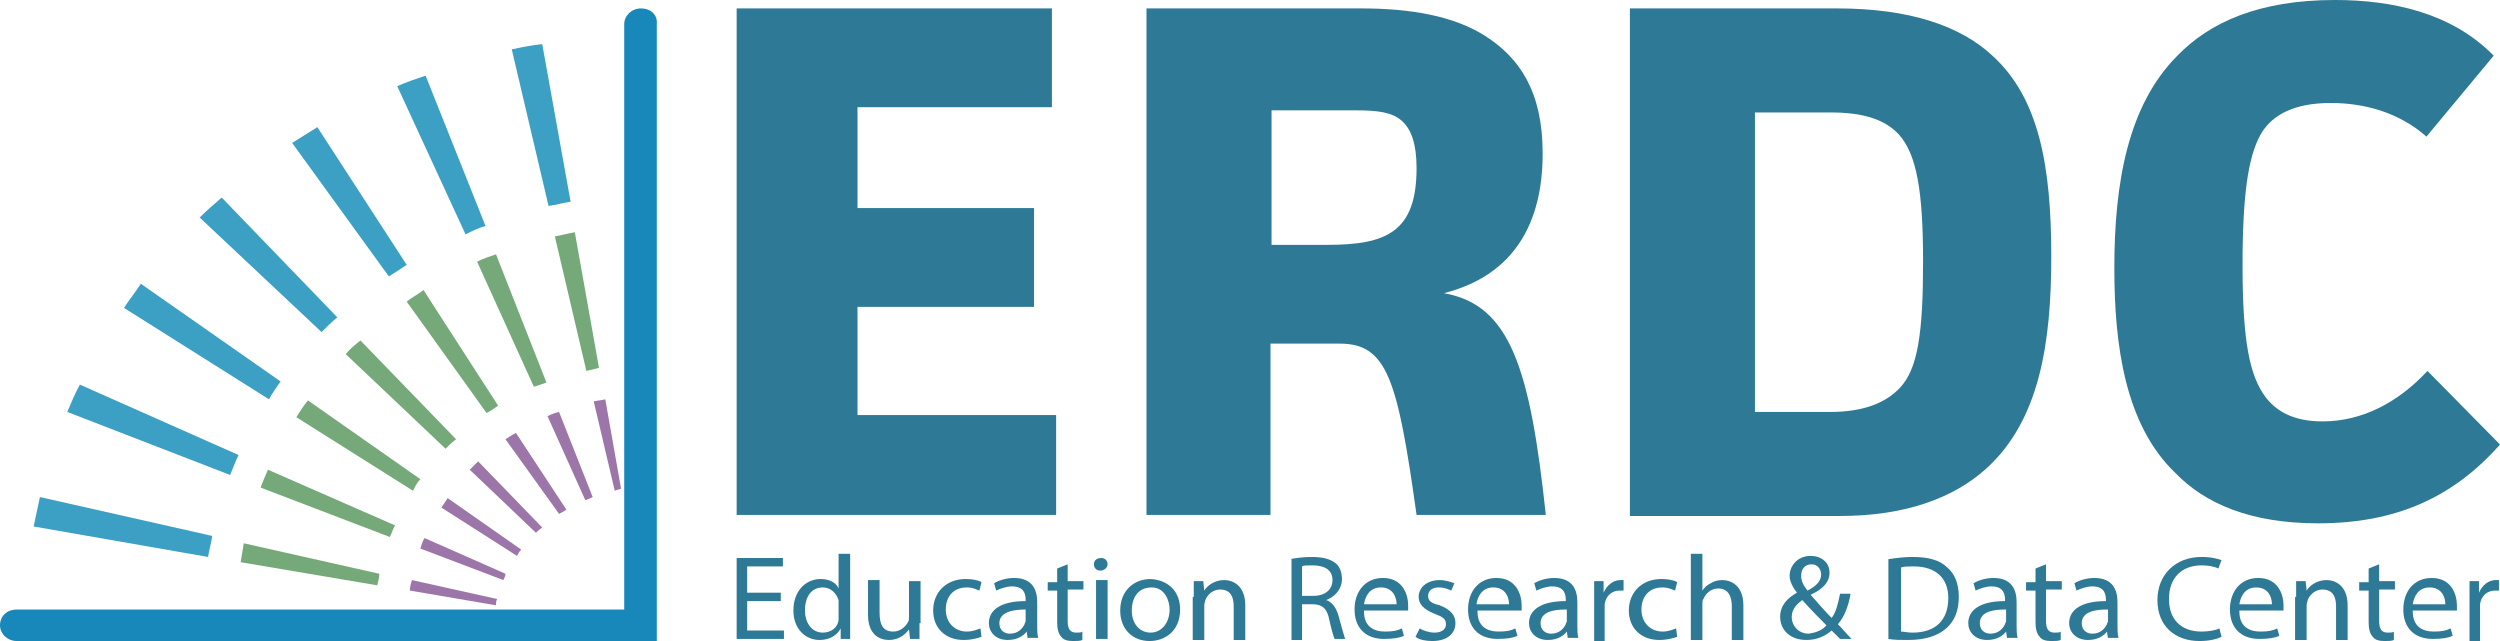 <?xml version="1.0" encoding="utf-8"?>
<!-- Generator: Adobe Illustrator 27.9.0, SVG Export Plug-In . SVG Version: 6.00 Build 0)  -->
<svg version="1.1" id="Layer_1" xmlns="http://www.w3.org/2000/svg" xmlns:xlink="http://www.w3.org/1999/xlink" x="0px" y="0px"
	 viewBox="0 0 237.9 61" style="enable-background:new 0 0 237.9 61;" xml:space="preserve">
<style type="text/css">
	.st0{fill:#2E7995;}
	.st1{fill:#9C76A9;}
	.st2{fill:#75A979;}
	.st3{fill:#3BA0C4;}
	.st4{fill:#1887B9;}
</style>
<g>
	<path class="st0" d="M100.1,0.8v9.4H81.6v9.6h16.8v9.4H81.6v10.3h18.9V49H70.1V0.8H100.1L100.1,0.8z M109.1,0.8V49h11.8V32.7h6.6
		c4.5,0,5.5,3.4,7.3,16.3h12.3c-1.5-14-3.4-20-9.7-21.1c6.7-1.7,9.4-6.7,9.4-13.3c0-5.9-2.2-9.1-5.5-11.2c-3-1.9-7.1-2.6-11.8-2.6
		H109.1L109.1,0.8z M120.9,10.5h8.1c2.2,0,3.5,0.2,4.4,1c0.9,0.8,1.4,2.2,1.4,4.5c0,6.1-2.9,7.3-8.5,7.3h-5.3V10.5L120.9,10.5z
		 M174.8,0.8c7,0,11.8,1.7,14.8,4.5c4.4,4,5.6,10.4,5.6,19.1c0,8.2-1.1,15.6-6.2,20.2c-3.1,2.8-7.7,4.5-13.9,4.5h-20V0.8H174.8
		L174.8,0.8z M167,39.2h7.2c3,0,5.2-0.8,6.6-2.3c1.7-1.8,2.2-5.2,2.2-12c0-6.7-0.6-10.2-2.3-12.1c-1.3-1.4-3.3-2.1-6.5-2.1H167V39.2
		L167,39.2z M231,35.3c-2.8,3-6.2,4.8-10,4.8c-2.8,0-4.4-1-5.4-2.3c-1.5-2-2.2-5.2-2.2-12.6c0-7.5,0.7-10.8,1.9-12.7
		c1-1.5,2.9-2.7,6.5-2.7c3.2,0,6.5,0.9,9.1,3.2l6.4-7.7c-4-4.1-9.7-5.3-15.1-5.3c-7.2,0-11.9,2.1-15,5.3c-4.7,4.7-6,12.1-6,20.2
		c0,7.3,1,14.9,5.8,19.5c2.8,2.9,7.1,4.8,13.6,4.8c7.3,0,12.8-2.4,17.3-7.5L231,35.3L231,35.3z"/>
	<path class="st1" d="M55.7,47.6l-3.6-8c0.4-0.2,0.7-0.3,1.1-0.4l3.2,8.1C56.2,47.4,56,47.5,55.7,47.6L55.7,47.6z"/>
	<path class="st1" d="M51,50.7l-6.3-6c0.3-0.3,0.5-0.5,0.8-0.8l6.1,6.3C51.3,50.4,51.1,50.6,51,50.7L51,50.7z"/>
	<path class="st1" d="M58.5,46.7l-2-8.5c0.4-0.1,0.7-0.1,1.1-0.2l1.5,8.5C58.9,46.6,58.7,46.6,58.5,46.7L58.5,46.7z"/>
	<path class="st1" d="M53.2,48.9l-5.1-7.1c0.3-0.2,0.6-0.4,1-0.6l4.8,7.3C53.6,48.7,53.4,48.8,53.2,48.9L53.2,48.9z"/>
	<path class="st1" d="M49.2,52.9l-7.2-4.6c0.2-0.3,0.4-0.6,0.6-0.9l7,4.9C49.4,52.5,49.3,52.7,49.2,52.9L49.2,52.9z"/>
	<path class="st1" d="M47.2,57.6L39,56.2c0-0.3,0.1-0.7,0.2-1l8.1,1.8C47.2,57.2,47.2,57.4,47.2,57.6L47.2,57.6z"/>
	<path class="st1" d="M47.9,55.2l-7.9-3c0.1-0.3,0.2-0.7,0.4-1l7.7,3.4C48.1,54.8,48,55,47.9,55.2L47.9,55.2z"/>
	<path class="st2" d="M42.4,42.7l-9.5-9c0.4-0.5,0.9-0.9,1.4-1.3l9.1,9.4C43,42.1,42.7,42.4,42.4,42.7L42.4,42.7z"/>
	<path class="st2" d="M46.3,39.3l-7.6-10.6c0.5-0.4,1.1-0.7,1.6-1.1l7.1,11C47,38.9,46.7,39.1,46.3,39.3L46.3,39.3z"/>
	<path class="st2" d="M39.3,46.7l-11.1-7c0.3-0.5,0.7-1.1,1.1-1.6L40,45.6C39.7,45.9,39.5,46.3,39.3,46.7L39.3,46.7z"/>
	<path class="st2" d="M55.8,35.3l-3-12.8c0.6-0.1,1.3-0.3,1.9-0.4l2.3,12.9C56.7,35.1,56.2,35.2,55.8,35.3L55.8,35.3z"/>
	<path class="st2" d="M50.8,36.8l-5.4-11.9c0.6-0.3,1.2-0.5,1.8-0.7l4.8,12.2C51.7,36.5,51.2,36.7,50.8,36.8L50.8,36.8z"/>
	<path class="st2" d="M37.1,51.1l-12.3-4.7c0.2-0.6,0.5-1.2,0.7-1.7l12.1,5.3C37.4,50.3,37.3,50.7,37.1,51.1L37.1,51.1z"/>
	<path class="st2" d="M35.9,55.7l-13-2.2c0.1-0.6,0.2-1.2,0.3-1.8l12.9,2.9C36.1,54.9,36,55.3,35.9,55.7L35.9,55.7z"/>
	<path class="st3" d="M11.8,29.3c0.5-0.8,1.1-1.5,1.6-2.3l13.3,9.3c-0.4,0.6-0.8,1.1-1.1,1.7L11.8,29.3L11.8,29.3z"/>
	<path class="st3" d="M6.4,39.2c0.4-0.9,0.7-1.7,1.2-2.6l15.1,6.7c-0.3,0.6-0.5,1.2-0.8,1.9L6.4,39.2L6.4,39.2z"/>
	<path class="st3" d="M27.8,13.6c0.8-0.5,1.6-1,2.4-1.5l8.5,13.1c-0.6,0.4-1.2,0.8-1.7,1.1L27.8,13.6L27.8,13.6z"/>
	<path class="st3" d="M48.7,4.7c0.9-0.2,1.9-0.4,2.9-0.5l2.7,15c-0.7,0.1-1.4,0.3-2.1,0.4L48.7,4.7L48.7,4.7z"/>
	<path class="st3" d="M3.2,50.1c0.2-0.9,0.4-1.9,0.6-2.8L20.2,51c-0.1,0.7-0.3,1.3-0.4,2L3.2,50.1L3.2,50.1z"/>
	<path class="st3" d="M37.8,8.2c0.9-0.4,1.8-0.7,2.7-1l5.7,14.3c-0.7,0.2-1.3,0.5-1.9,0.8L37.8,8.2L37.8,8.2z"/>
	<path class="st3" d="M30.6,31.6L19,20.7c0.7-0.7,1.4-1.3,2.1-1.9l11,11.4C31.6,30.6,31.1,31.1,30.6,31.6L30.6,31.6z"/>
	<path class="st4" d="M61,0.8c-0.9,0-1.6,0.7-1.6,1.5v16.3v3v13.2v3V58H38.8h-3.1H22.5h-3.1H1.6C0.7,58,0,58.6,0,59.5
		C0,60.3,0.7,61,1.6,61h17.8h3.1h13.2h3.1h23.7V37.8v-3V21.6v-3V2.3C62.6,1.4,61.9,0.8,61,0.8L61,0.8z"/>
	<polygon class="st0" points="74.3,57.2 71.1,57.2 71.1,60 74.6,60 74.6,60.8 70.1,60.8 70.1,53.1 74.5,53.1 74.5,53.9 71.1,53.9 
		71.1,56.4 74.3,56.4 74.3,57.2 	"/>
	<path class="st0" d="M80.9,52.7v6.7c0,0.5,0,1.1,0,1.4H80l0-1h0c-0.3,0.6-1,1.1-2,1.1c-1.4,0-2.5-1.1-2.5-2.8c0-1.9,1.2-3,2.6-3
		c0.9,0,1.5,0.4,1.7,0.9h0v-3.3H80.9L80.9,52.7z M79.8,57.5c0-0.1,0-0.3,0-0.4c-0.2-0.6-0.7-1.2-1.5-1.2c-1.1,0-1.7,0.9-1.7,2.2
		c0,1.1,0.6,2.1,1.7,2.1c0.7,0,1.4-0.4,1.5-1.2c0-0.1,0-0.3,0-0.4V57.5L79.8,57.5z"/>
	<path class="st0" d="M87.5,59.3c0,0.6,0,1.1,0,1.5h-0.9l-0.1-0.9h0c-0.3,0.4-0.9,1-1.9,1c-0.9,0-2-0.5-2-2.4v-3.3h1.1v3.1
		c0,1.1,0.3,1.8,1.3,1.8c0.7,0,1.2-0.5,1.4-0.9c0.1-0.1,0.1-0.3,0.1-0.5v-3.4h1.1V59.3L87.5,59.3z"/>
	<path class="st0" d="M93.4,60.6c-0.3,0.1-0.9,0.3-1.7,0.3c-1.7,0-2.9-1.1-2.9-2.8c0-1.7,1.2-3,3.1-3c0.6,0,1.2,0.1,1.5,0.3
		l-0.2,0.8c-0.3-0.1-0.6-0.3-1.2-0.3c-1.3,0-2,0.9-2,2.1c0,1.3,0.9,2.1,2,2.1c0.6,0,1-0.2,1.3-0.3L93.4,60.6L93.4,60.6z"/>
	<path class="st0" d="M97.8,60.8l-0.1-0.7h0c-0.3,0.4-0.9,0.8-1.8,0.8c-1.2,0-1.8-0.8-1.8-1.6c0-1.3,1.2-2.1,3.5-2.1v-0.1
		c0-0.5-0.1-1.3-1.3-1.3c-0.5,0-1.1,0.2-1.5,0.4l-0.2-0.7c0.5-0.3,1.2-0.5,1.9-0.5c1.8,0,2.2,1.2,2.2,2.3v2.1c0,0.5,0,1,0.1,1.3
		H97.8L97.8,60.8z M97.6,58c-1.1,0-2.5,0.2-2.5,1.3c0,0.7,0.5,1,1,1c0.8,0,1.2-0.5,1.4-0.9c0-0.1,0.1-0.2,0.1-0.3V58L97.6,58z"/>
	<path class="st0" d="M101.6,53.7v1.6h1.5v0.8h-1.5v3c0,0.7,0.2,1.1,0.8,1.1c0.3,0,0.5,0,0.6-0.1l0,0.8c-0.2,0.1-0.5,0.1-0.9,0.1
		c-0.5,0-0.9-0.1-1.1-0.4c-0.3-0.3-0.4-0.8-0.4-1.4v-3h-0.9v-0.8h0.9v-1.3L101.6,53.7L101.6,53.7z"/>
	<path class="st0" d="M105.4,53.7c0,0.3-0.3,0.6-0.7,0.6c-0.4,0-0.6-0.3-0.6-0.6c0-0.4,0.3-0.6,0.7-0.6
		C105.2,53.1,105.4,53.4,105.4,53.7L105.4,53.7z M104.3,60.8v-5.6h1.1v5.6H104.3L104.3,60.8z"/>
	<path class="st0" d="M112.3,58c0,2.1-1.5,3-2.9,3c-1.6,0-2.8-1.1-2.8-2.9c0-1.9,1.3-3,2.9-3C111.2,55.2,112.3,56.3,112.3,58
		L112.3,58z M107.7,58.1c0,1.2,0.7,2.1,1.8,2.1c1,0,1.8-0.9,1.8-2.2c0-0.9-0.5-2.1-1.7-2.1C108.2,55.9,107.7,57,107.7,58.1
		L107.7,58.1z"/>
	<path class="st0" d="M113.6,56.8c0-0.6,0-1,0-1.5h0.9l0.1,0.9h0c0.3-0.5,1-1,1.9-1c0.8,0,2,0.5,2,2.4v3.3h-1.1v-3.2
		c0-0.9-0.3-1.6-1.3-1.6c-0.7,0-1.2,0.5-1.4,1c0,0.1-0.1,0.3-0.1,0.5v3.3h-1.1V56.8L113.6,56.8z"/>
	<path class="st0" d="M122.8,53.2c0.5-0.1,1.3-0.2,2-0.2c1.1,0,1.8,0.2,2.3,0.6c0.4,0.3,0.6,0.9,0.6,1.5c0,1-0.7,1.7-1.5,2v0
		c0.6,0.2,1,0.8,1.2,1.6c0.3,1.1,0.5,1.8,0.6,2.1H127c-0.1-0.2-0.3-0.9-0.5-1.8c-0.2-1.1-0.7-1.5-1.6-1.5h-1v3.4h-1V53.2L122.8,53.2
		z M123.9,56.7h1.1c1.1,0,1.8-0.6,1.8-1.5c0-1-0.8-1.4-1.9-1.4c-0.5,0-0.9,0-1,0.1V56.7L123.9,56.7z"/>
	<path class="st0" d="M129.8,58.2c0,1.4,0.9,1.9,2,1.9c0.8,0,1.2-0.1,1.6-0.3l0.2,0.7c-0.4,0.2-1,0.3-1.9,0.3
		c-1.8,0-2.8-1.1-2.8-2.8c0-1.7,1-3,2.7-3c1.9,0,2.4,1.6,2.4,2.6c0,0.2,0,0.4,0,0.5H129.8L129.8,58.2z M132.9,57.5
		c0-0.6-0.3-1.6-1.5-1.6c-1.1,0-1.5,0.9-1.6,1.6H132.9L132.9,57.5z"/>
	<path class="st0" d="M135.1,59.8c0.3,0.2,0.9,0.4,1.4,0.4c0.8,0,1.1-0.4,1.1-0.8c0-0.5-0.3-0.7-1.1-1c-1-0.4-1.5-0.9-1.5-1.6
		c0-0.9,0.8-1.6,2-1.6c0.6,0,1.1,0.2,1.4,0.3l-0.3,0.7c-0.2-0.1-0.6-0.3-1.2-0.3c-0.6,0-1,0.3-1,0.8c0,0.5,0.3,0.7,1.1,0.9
		c1,0.4,1.5,0.9,1.5,1.7c0,1-0.8,1.7-2.2,1.7c-0.6,0-1.2-0.1-1.6-0.4L135.1,59.8L135.1,59.8z"/>
	<path class="st0" d="M140.6,58.2c0,1.4,0.9,1.9,2,1.9c0.8,0,1.2-0.1,1.6-0.3l0.2,0.7c-0.4,0.2-1,0.3-1.9,0.3
		c-1.8,0-2.8-1.1-2.8-2.8c0-1.7,1-3,2.7-3c1.9,0,2.4,1.6,2.4,2.6c0,0.2,0,0.4,0,0.5H140.6L140.6,58.2z M143.6,57.5
		c0-0.6-0.3-1.6-1.5-1.6c-1.1,0-1.5,0.9-1.6,1.6H143.6L143.6,57.5z"/>
	<path class="st0" d="M149.2,60.8l-0.1-0.7h0c-0.3,0.4-0.9,0.8-1.8,0.8c-1.2,0-1.8-0.8-1.8-1.6c0-1.3,1.2-2.1,3.5-2.1v-0.1
		c0-0.5-0.1-1.3-1.3-1.3c-0.5,0-1.1,0.2-1.5,0.4l-0.2-0.7c0.5-0.3,1.2-0.5,1.9-0.5c1.8,0,2.2,1.2,2.2,2.3v2.1c0,0.5,0,1,0.1,1.3
		H149.2L149.2,60.8z M149,58c-1.1,0-2.4,0.2-2.4,1.3c0,0.7,0.5,1,1,1c0.8,0,1.2-0.5,1.4-0.9c0-0.1,0.1-0.2,0.1-0.3V58L149,58z"/>
	<path class="st0" d="M151.7,57c0-0.7,0-1.2,0-1.7h0.9l0,1.1h0c0.3-0.7,0.9-1.2,1.6-1.2c0.1,0,0.2,0,0.3,0v1c-0.1,0-0.2,0-0.4,0
		c-0.7,0-1.3,0.5-1.4,1.3c0,0.1,0,0.3,0,0.5v3h-1V57L151.7,57z"/>
	<path class="st0" d="M159.6,60.6c-0.3,0.1-0.9,0.3-1.7,0.3c-1.7,0-2.9-1.1-2.9-2.8c0-1.7,1.2-3,3.1-3c0.6,0,1.2,0.1,1.5,0.3
		l-0.2,0.8c-0.3-0.1-0.6-0.3-1.2-0.3c-1.3,0-2,0.9-2,2.1c0,1.3,0.9,2.1,2,2.1c0.6,0,1-0.2,1.3-0.3L159.6,60.6L159.6,60.6z"/>
	<path class="st0" d="M160.9,52.7h1.1v3.5h0c0.2-0.3,0.4-0.5,0.8-0.7c0.3-0.2,0.7-0.3,1.1-0.3c0.8,0,2,0.5,2,2.4v3.3h-1.1v-3.2
		c0-0.9-0.3-1.7-1.3-1.7c-0.7,0-1.2,0.5-1.4,1c-0.1,0.1-0.1,0.3-0.1,0.5v3.4h-1.1V52.7L160.9,52.7z"/>
	<path class="st0" d="M175.1,60.8c-0.2-0.2-0.4-0.4-0.8-0.8c-0.7,0.6-1.5,0.9-2.4,0.9c-1.6,0-2.5-1-2.5-2.2c0-1.1,0.7-1.8,1.6-2.3v0
		c-0.4-0.5-0.7-1.1-0.7-1.6c0-0.9,0.7-1.9,2-1.9c1,0,1.8,0.6,1.8,1.6c0,0.8-0.5,1.5-1.8,2.1v0c0.7,0.8,1.4,1.6,2,2.2
		c0.4-0.5,0.6-1.3,0.8-2.3h1c-0.2,1.2-0.6,2.2-1.2,2.9c0.4,0.4,0.8,0.9,1.3,1.4H175.1L175.1,60.8z M173.8,59.5
		c-0.5-0.5-1.4-1.4-2.3-2.4c-0.4,0.3-1,0.8-1,1.6c0,0.9,0.7,1.6,1.6,1.6C172.9,60.2,173.5,59.9,173.8,59.5L173.8,59.5z M171.4,54.8
		c0,0.6,0.3,1,0.6,1.4c0.8-0.4,1.3-0.9,1.3-1.5c0-0.5-0.3-1-0.9-1C171.7,53.7,171.4,54.2,171.4,54.8L171.4,54.8z"/>
	<path class="st0" d="M179.8,53.2c0.6-0.1,1.4-0.2,2.2-0.2c1.5,0,2.6,0.3,3.3,1c0.7,0.6,1.1,1.5,1.1,2.8c0,1.3-0.4,2.3-1.2,3
		c-0.8,0.7-2,1.1-3.6,1.1c-0.7,0-1.4,0-1.9-0.1V53.2L179.8,53.2z M180.9,60.1c0.3,0,0.6,0.1,1.1,0.1c2.2,0,3.4-1.2,3.4-3.3
		c0-1.8-1.1-3-3.3-3c-0.5,0-0.9,0-1.2,0.1V60.1L180.9,60.1z"/>
	<path class="st0" d="M191,60.8l-0.1-0.7h0c-0.3,0.4-0.9,0.8-1.8,0.8c-1.2,0-1.8-0.8-1.8-1.6c0-1.3,1.2-2.1,3.5-2.1v-0.1
		c0-0.5-0.1-1.3-1.3-1.3c-0.5,0-1.1,0.2-1.5,0.4l-0.2-0.7c0.5-0.3,1.2-0.5,1.9-0.5c1.8,0,2.2,1.2,2.2,2.3v2.1c0,0.5,0,1,0.1,1.3H191
		L191,60.8z M190.8,58c-1.1,0-2.4,0.2-2.4,1.3c0,0.7,0.5,1,1,1c0.8,0,1.2-0.5,1.4-0.9c0-0.1,0.1-0.2,0.1-0.3V58L190.8,58z"/>
	<path class="st0" d="M194.7,53.7v1.6h1.5v0.8h-1.5v3c0,0.7,0.2,1.1,0.8,1.1c0.3,0,0.5,0,0.6-0.1l0,0.8c-0.2,0.1-0.5,0.1-0.9,0.1
		c-0.5,0-0.9-0.1-1.1-0.4c-0.3-0.3-0.4-0.8-0.4-1.4v-3h-0.9v-0.8h0.9v-1.3L194.7,53.7L194.7,53.7z"/>
	<path class="st0" d="M200.6,60.8l-0.1-0.7h0c-0.3,0.4-0.9,0.8-1.8,0.8c-1.2,0-1.8-0.8-1.8-1.6c0-1.3,1.2-2.1,3.5-2.1v-0.1
		c0-0.5-0.1-1.3-1.3-1.3c-0.5,0-1.1,0.2-1.5,0.4l-0.2-0.7c0.5-0.3,1.2-0.5,1.9-0.5c1.8,0,2.2,1.2,2.2,2.3v2.1c0,0.5,0,1,0.1,1.3
		H200.6L200.6,60.8z M200.5,58c-1.1,0-2.4,0.2-2.4,1.3c0,0.7,0.5,1,1,1c0.8,0,1.2-0.5,1.4-0.9c0-0.1,0.1-0.2,0.1-0.3V58L200.5,58z"
		/>
	<path class="st0" d="M211.4,60.6c-0.4,0.2-1.1,0.4-2.1,0.4c-2.3,0-4-1.4-4-3.9c0-2.4,1.7-4.1,4.2-4.1c1,0,1.6,0.2,1.9,0.3l-0.3,0.8
		c-0.4-0.2-1-0.3-1.6-0.3c-1.9,0-3.1,1.2-3.1,3.2c0,1.9,1.1,3.1,3.1,3.1c0.6,0,1.3-0.1,1.7-0.3L211.4,60.6L211.4,60.6z"/>
	<path class="st0" d="M213.1,58.2c0,1.4,0.9,1.9,2,1.9c0.8,0,1.2-0.1,1.6-0.3l0.2,0.7c-0.4,0.2-1,0.3-1.9,0.3
		c-1.8,0-2.8-1.1-2.8-2.8c0-1.7,1-3,2.7-3c1.9,0,2.4,1.6,2.4,2.6c0,0.2,0,0.4,0,0.5H213.1L213.1,58.2z M216.2,57.5
		c0-0.6-0.3-1.6-1.5-1.6c-1.1,0-1.5,0.9-1.6,1.6H216.2L216.2,57.5z"/>
	<path class="st0" d="M218.5,56.8c0-0.6,0-1,0-1.5h0.9l0.1,0.9h0c0.3-0.5,1-1,1.9-1c0.8,0,2,0.5,2,2.4v3.3h-1.1v-3.2
		c0-0.9-0.3-1.6-1.3-1.6c-0.7,0-1.2,0.5-1.4,1c0,0.1-0.1,0.3-0.1,0.5v3.3h-1.1V56.8L218.5,56.8z"/>
	<path class="st0" d="M226.4,53.7v1.6h1.5v0.8h-1.5v3c0,0.7,0.2,1.1,0.8,1.1c0.3,0,0.5,0,0.6-0.1l0,0.8c-0.2,0.1-0.5,0.1-0.9,0.1
		c-0.5,0-0.9-0.1-1.1-0.4c-0.3-0.3-0.4-0.8-0.4-1.4v-3h-0.9v-0.8h0.9v-1.3L226.4,53.7L226.4,53.7z"/>
	<path class="st0" d="M229.6,58.2c0,1.4,0.9,1.9,2,1.9c0.8,0,1.2-0.1,1.6-0.3l0.2,0.7c-0.4,0.2-1,0.3-1.9,0.3
		c-1.8,0-2.8-1.1-2.8-2.8c0-1.7,1-3,2.7-3c1.9,0,2.4,1.6,2.4,2.6c0,0.2,0,0.4,0,0.5H229.6L229.6,58.2z M232.7,57.5
		c0-0.6-0.3-1.6-1.5-1.6c-1.1,0-1.5,0.9-1.6,1.6H232.7L232.7,57.5z"/>
	<path class="st0" d="M235,57c0-0.7,0-1.2,0-1.7h0.9l0,1.1h0c0.3-0.7,0.9-1.2,1.6-1.2c0.1,0,0.2,0,0.3,0v1c-0.1,0-0.2,0-0.4,0
		c-0.7,0-1.3,0.5-1.4,1.3c0,0.1,0,0.3,0,0.5v3h-1V57L235,57z"/>
</g>
</svg>
